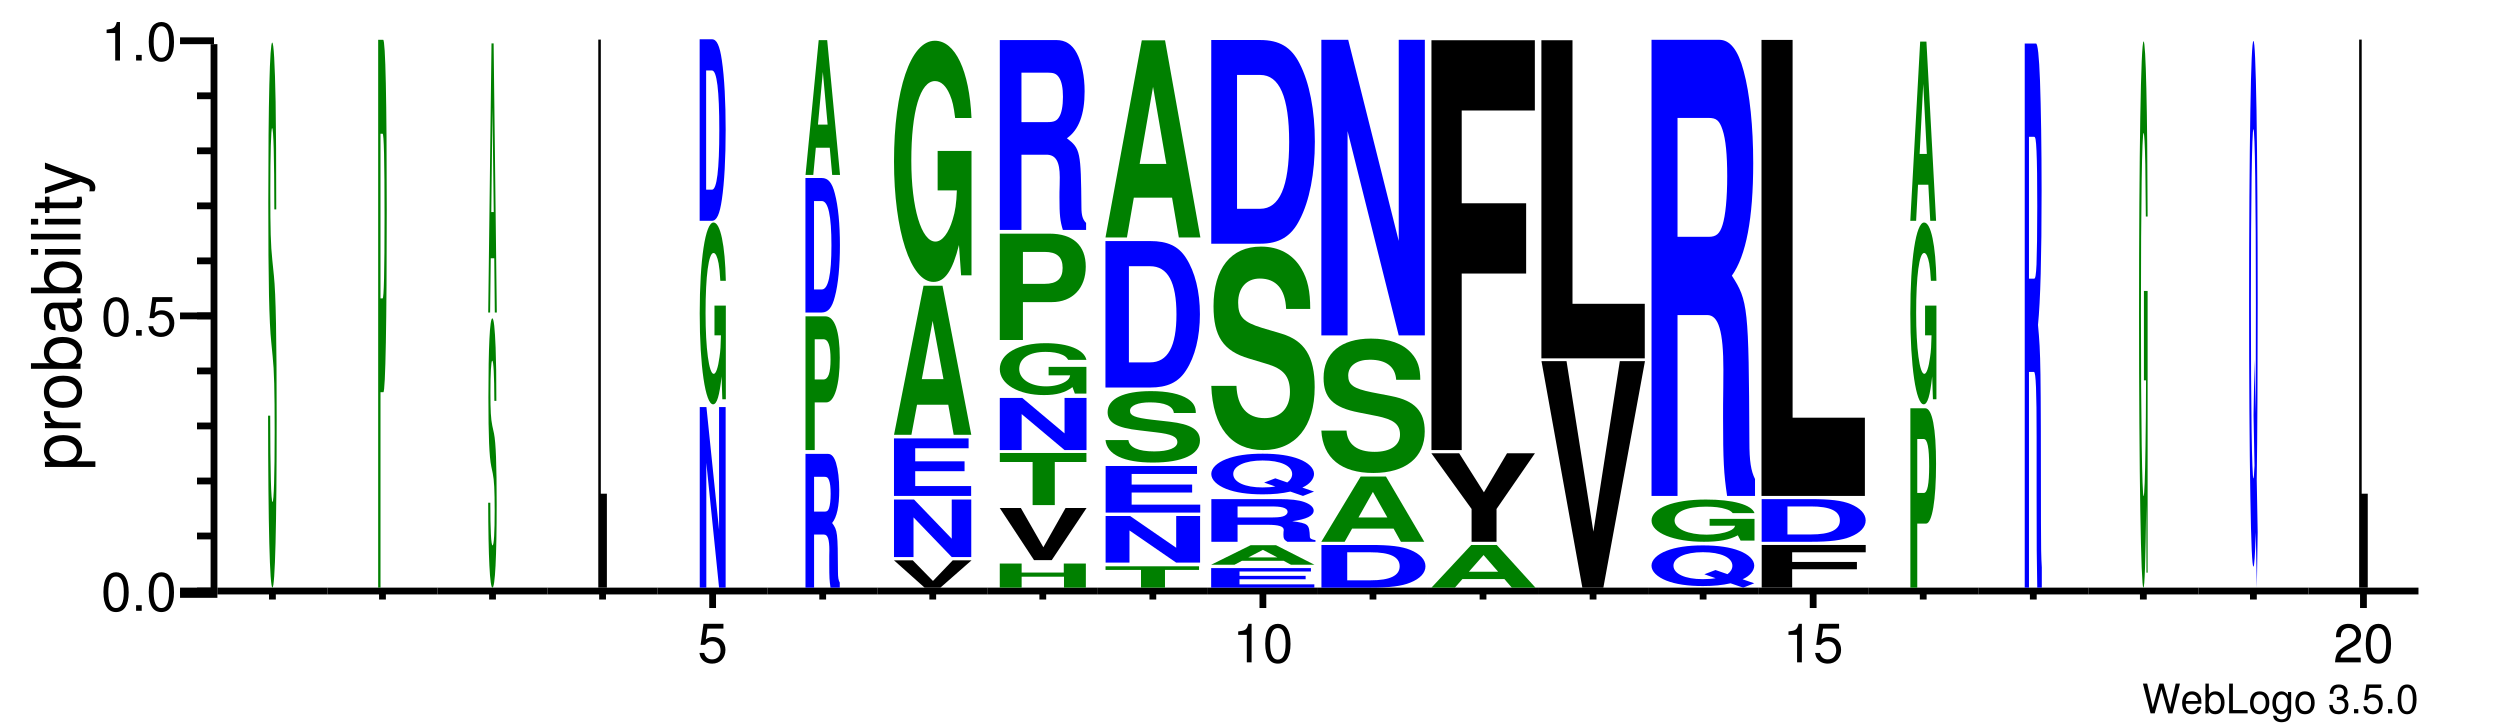 <?xml version="1.0" encoding="UTF-8"?>
<svg xmlns="http://www.w3.org/2000/svg" xmlns:xlink="http://www.w3.org/1999/xlink" width="368pt" height="107pt" viewBox="0 0 368 107" version="1.1" style="background: white" >
<defs>
<g>
<symbol overflow="visible" id="glyph0-0">
<path style="stroke:none;" d="M 4.469 0 L 5.578 -4.375 L 4.953 -4.375 L 4.141 -0.828 L 3.156 -4.375 L 2.547 -4.375 L 1.578 -0.828 L 0.75 -4.375 L 0.125 -4.375 L 1.25 0 L 1.859 0 L 2.844 -3.594 L 3.859 0 Z M 4.469 0 "/>
</symbol>
<symbol overflow="visible" id="glyph0-1">
<path style="stroke:none;" d="M 3.078 -1.406 C 3.078 -1.891 3.047 -2.172 2.953 -2.406 C 2.75 -2.922 2.266 -3.234 1.688 -3.234 C 0.797 -3.234 0.234 -2.562 0.234 -1.531 C 0.234 -0.5 0.781 0.141 1.672 0.141 C 2.391 0.141 2.891 -0.266 3.016 -0.953 L 2.516 -0.953 C 2.375 -0.547 2.094 -0.328 1.688 -0.328 C 1.375 -0.328 1.094 -0.469 0.938 -0.734 C 0.812 -0.906 0.766 -1.094 0.766 -1.406 Z M 0.781 -1.812 C 0.812 -2.391 1.172 -2.766 1.672 -2.766 C 2.172 -2.766 2.547 -2.359 2.547 -1.844 C 2.547 -1.844 2.547 -1.828 2.531 -1.812 Z M 0.781 -1.812 "/>
</symbol>
<symbol overflow="visible" id="glyph0-2">
<path style="stroke:none;" d="M 0.328 -4.375 L 0.328 0 L 0.781 0 L 0.781 -0.406 C 1.016 -0.031 1.328 0.141 1.766 0.141 C 2.594 0.141 3.141 -0.547 3.141 -1.578 C 3.141 -2.609 2.625 -3.234 1.797 -3.234 C 1.359 -3.234 1.062 -3.078 0.828 -2.719 L 0.828 -4.375 Z M 1.703 -2.766 C 2.25 -2.766 2.609 -2.281 2.609 -1.531 C 2.609 -0.812 2.25 -0.328 1.703 -0.328 C 1.172 -0.328 0.828 -0.812 0.828 -1.547 C 0.828 -2.281 1.172 -2.766 1.703 -2.766 Z M 1.703 -2.766 "/>
</symbol>
<symbol overflow="visible" id="glyph0-3">
<path style="stroke:none;" d="M 1.031 -4.375 L 0.484 -4.375 L 0.484 0 L 3.203 0 L 3.203 -0.484 L 1.031 -0.484 Z M 1.031 -4.375 "/>
</symbol>
<symbol overflow="visible" id="glyph0-4">
<path style="stroke:none;" d="M 1.625 -3.234 C 0.75 -3.234 0.219 -2.609 0.219 -1.547 C 0.219 -0.484 0.75 0.141 1.641 0.141 C 2.516 0.141 3.062 -0.484 3.062 -1.531 C 3.062 -2.609 2.531 -3.234 1.625 -3.234 Z M 1.641 -2.766 C 2.203 -2.766 2.531 -2.312 2.531 -1.531 C 2.531 -0.797 2.188 -0.328 1.641 -0.328 C 1.078 -0.328 0.734 -0.781 0.734 -1.547 C 0.734 -2.297 1.078 -2.766 1.641 -2.766 Z M 1.641 -2.766 "/>
</symbol>
<symbol overflow="visible" id="glyph0-5">
<path style="stroke:none;" d="M 2.469 -3.141 L 2.469 -2.688 C 2.219 -3.062 1.906 -3.234 1.516 -3.234 C 0.719 -3.234 0.172 -2.531 0.172 -1.516 C 0.172 -1 0.312 -0.578 0.562 -0.281 C 0.797 -0.016 1.141 0.141 1.469 0.141 C 1.859 0.141 2.141 -0.031 2.422 -0.422 L 2.422 -0.266 C 2.422 0.156 2.375 0.422 2.25 0.594 C 2.109 0.781 1.859 0.891 1.547 0.891 C 1.312 0.891 1.109 0.828 0.984 0.719 C 0.859 0.625 0.812 0.547 0.781 0.359 L 0.281 0.359 C 0.328 0.953 0.797 1.312 1.531 1.312 C 2 1.312 2.406 1.156 2.609 0.906 C 2.844 0.625 2.938 0.219 2.938 -0.516 L 2.938 -3.141 Z M 1.562 -2.766 C 2.109 -2.766 2.422 -2.312 2.422 -1.531 C 2.422 -0.781 2.094 -0.328 1.578 -0.328 C 1.031 -0.328 0.703 -0.781 0.703 -1.547 C 0.703 -2.297 1.031 -2.766 1.562 -2.766 Z M 1.562 -2.766 "/>
</symbol>
<symbol overflow="visible" id="glyph0-6">
<path style="stroke:none;" d=""/>
</symbol>
<symbol overflow="visible" id="glyph0-7">
<path style="stroke:none;" d="M 1.328 -1.953 L 1.609 -1.953 C 2.203 -1.953 2.5 -1.688 2.5 -1.188 C 2.5 -0.641 2.172 -0.328 1.609 -0.328 C 1.031 -0.328 0.75 -0.625 0.719 -1.234 L 0.188 -1.234 C 0.219 -0.891 0.281 -0.672 0.375 -0.484 C 0.594 -0.078 1.016 0.141 1.594 0.141 C 2.469 0.141 3.031 -0.391 3.031 -1.188 C 3.031 -1.734 2.828 -2.031 2.312 -2.203 C 2.719 -2.359 2.906 -2.656 2.906 -3.078 C 2.906 -3.812 2.422 -4.25 1.609 -4.25 C 0.75 -4.25 0.297 -3.781 0.281 -2.875 L 0.812 -2.875 C 0.812 -3.141 0.844 -3.281 0.906 -3.406 C 1.031 -3.641 1.297 -3.797 1.625 -3.797 C 2.094 -3.797 2.375 -3.516 2.375 -3.062 C 2.375 -2.766 2.266 -2.594 2.031 -2.484 C 1.891 -2.438 1.703 -2.406 1.328 -2.406 Z M 1.328 -1.953 "/>
</symbol>
<symbol overflow="visible" id="glyph0-8">
<path style="stroke:none;" d="M 1.141 -0.625 L 0.516 -0.625 L 0.516 0 L 1.141 0 Z M 1.141 -0.625 "/>
</symbol>
<symbol overflow="visible" id="glyph0-9">
<path style="stroke:none;" d="M 2.859 -4.25 L 0.656 -4.25 L 0.344 -1.938 L 0.828 -1.938 C 1.078 -2.234 1.281 -2.328 1.609 -2.328 C 2.172 -2.328 2.531 -1.938 2.531 -1.312 C 2.531 -0.703 2.188 -0.328 1.609 -0.328 C 1.141 -0.328 0.859 -0.562 0.734 -1.047 L 0.203 -1.047 C 0.281 -0.703 0.344 -0.531 0.469 -0.375 C 0.703 -0.047 1.141 0.141 1.625 0.141 C 2.484 0.141 3.078 -0.484 3.078 -1.391 C 3.078 -2.219 2.516 -2.797 1.703 -2.797 C 1.406 -2.797 1.156 -2.719 0.922 -2.547 L 1.094 -3.734 L 2.859 -3.734 Z M 2.859 -4.25 "/>
</symbol>
<symbol overflow="visible" id="glyph0-10">
<path style="stroke:none;" d="M 1.656 -4.25 C 1.25 -4.25 0.891 -4.078 0.672 -3.781 C 0.391 -3.406 0.266 -2.844 0.266 -2.062 C 0.266 -0.625 0.734 0.141 1.656 0.141 C 2.547 0.141 3.047 -0.625 3.047 -2.016 C 3.047 -2.844 2.906 -3.406 2.625 -3.781 C 2.406 -4.094 2.047 -4.25 1.656 -4.25 Z M 1.656 -3.781 C 2.219 -3.781 2.5 -3.203 2.5 -2.062 C 2.5 -0.859 2.219 -0.297 1.641 -0.297 C 1.078 -0.297 0.797 -0.891 0.797 -2.047 C 0.797 -3.219 1.078 -3.781 1.656 -3.781 Z M 1.656 -3.781 "/>
</symbol>
<symbol overflow="visible" id="glyph1-0">
<path style="stroke:none;" d="M 2.203 -5.672 C 1.672 -5.672 1.188 -5.438 0.891 -5.047 C 0.531 -4.547 0.344 -3.797 0.344 -2.75 C 0.344 -0.828 0.984 0.188 2.203 0.188 C 3.406 0.188 4.062 -0.828 4.062 -2.703 C 4.062 -3.797 3.875 -4.531 3.5 -5.047 C 3.203 -5.453 2.734 -5.672 2.203 -5.672 Z M 2.203 -5.047 C 2.953 -5.047 3.344 -4.281 3.344 -2.766 C 3.344 -1.156 2.969 -0.406 2.188 -0.406 C 1.438 -0.406 1.062 -1.188 1.062 -2.734 C 1.062 -4.281 1.438 -5.047 2.203 -5.047 Z M 2.203 -5.047 "/>
</symbol>
<symbol overflow="visible" id="glyph1-1">
<path style="stroke:none;" d="M 1.531 -0.828 L 0.703 -0.828 L 0.703 0 L 1.531 0 Z M 1.531 -0.828 "/>
</symbol>
<symbol overflow="visible" id="glyph1-2">
<path style="stroke:none;" d="M 3.812 -5.672 L 0.875 -5.672 L 0.453 -2.578 L 1.109 -2.578 C 1.438 -2.969 1.703 -3.109 2.141 -3.109 C 2.906 -3.109 3.391 -2.594 3.391 -1.75 C 3.391 -0.938 2.906 -0.438 2.141 -0.438 C 1.531 -0.438 1.156 -0.75 0.984 -1.391 L 0.281 -1.391 C 0.375 -0.922 0.453 -0.703 0.625 -0.5 C 0.938 -0.062 1.516 0.188 2.156 0.188 C 3.297 0.188 4.109 -0.641 4.109 -1.844 C 4.109 -2.969 3.359 -3.734 2.266 -3.734 C 1.875 -3.734 1.547 -3.625 1.219 -3.391 L 1.453 -4.969 L 3.812 -4.969 Z M 3.812 -5.672 "/>
</symbol>
<symbol overflow="visible" id="glyph1-3">
<path style="stroke:none;" d="M 2.078 -4.047 L 2.078 0 L 2.781 0 L 2.781 -5.672 L 2.312 -5.672 C 2.062 -4.797 1.906 -4.688 0.812 -4.547 L 0.812 -4.047 Z M 2.078 -4.047 "/>
</symbol>
<symbol overflow="visible" id="glyph1-4">
<path style="stroke:none;" d="M 4.047 -0.703 L 1.062 -0.703 C 1.141 -1.156 1.391 -1.453 2.094 -1.859 L 2.891 -2.297 C 3.688 -2.734 4.094 -3.312 4.094 -4.016 C 4.094 -4.484 3.891 -4.922 3.562 -5.219 C 3.219 -5.531 2.812 -5.672 2.266 -5.672 C 1.547 -5.672 1.016 -5.422 0.703 -4.938 C 0.5 -4.625 0.422 -4.281 0.406 -3.703 L 1.109 -3.703 C 1.125 -4.094 1.172 -4.312 1.266 -4.5 C 1.453 -4.844 1.828 -5.062 2.25 -5.062 C 2.891 -5.062 3.375 -4.594 3.375 -3.984 C 3.375 -3.547 3.109 -3.156 2.594 -2.875 L 1.859 -2.453 C 0.688 -1.781 0.344 -1.25 0.266 0 L 4.047 0 Z M 4.047 -0.703 "/>
</symbol>
<symbol overflow="visible" id="glyph2-0">
<path style="stroke:none;" d="M 2.188 -0.547 L 2.188 -1.375 L -0.547 -1.375 C -0.016 -1.812 0.234 -2.312 0.234 -2.984 C 0.234 -4.344 -0.859 -5.234 -2.531 -5.234 C -4.297 -5.234 -5.391 -4.375 -5.391 -2.984 C -5.391 -2.266 -5.062 -1.703 -4.453 -1.312 L -5.234 -1.312 L -5.234 -0.547 Z M -4.609 -2.844 C -4.609 -3.766 -3.797 -4.359 -2.547 -4.359 C -1.359 -4.359 -0.547 -3.75 -0.547 -2.844 C -0.547 -1.953 -1.344 -1.375 -2.578 -1.375 C -3.812 -1.375 -4.609 -1.953 -4.609 -2.844 Z M -4.609 -2.844 "/>
</symbol>
<symbol overflow="visible" id="glyph2-1">
<path style="stroke:none;" d="M -5.234 -0.688 L 0 -0.688 L 0 -1.531 L -2.719 -1.531 C -3.469 -1.531 -3.953 -1.719 -4.25 -2.125 C -4.438 -2.375 -4.5 -2.625 -4.516 -3.203 L -5.359 -3.203 C -5.375 -3.062 -5.391 -3 -5.391 -2.891 C -5.391 -2.344 -5.062 -1.938 -4.297 -1.453 L -5.234 -1.453 Z M -5.234 -0.688 "/>
</symbol>
<symbol overflow="visible" id="glyph2-2">
<path style="stroke:none;" d="M -5.391 -2.719 C -5.391 -1.25 -4.344 -0.359 -2.578 -0.359 C -0.812 -0.359 0.234 -1.234 0.234 -2.734 C 0.234 -4.203 -0.812 -5.094 -2.547 -5.094 C -4.344 -5.094 -5.391 -4.234 -5.391 -2.719 Z M -4.625 -2.734 C -4.625 -3.672 -3.844 -4.234 -2.547 -4.234 C -1.312 -4.234 -0.547 -3.656 -0.547 -2.734 C -0.547 -1.797 -1.312 -1.234 -2.578 -1.234 C -3.844 -1.234 -4.625 -1.797 -4.625 -2.734 Z M -4.625 -2.734 "/>
</symbol>
<symbol overflow="visible" id="glyph2-3">
<path style="stroke:none;" d="M -7.297 -0.547 L 0 -0.547 L 0 -1.297 L -0.672 -1.297 C -0.062 -1.688 0.234 -2.219 0.234 -2.953 C 0.234 -4.328 -0.906 -5.234 -2.641 -5.234 C -4.344 -5.234 -5.391 -4.375 -5.391 -2.984 C -5.391 -2.266 -5.125 -1.766 -4.531 -1.375 L -7.297 -1.375 Z M -4.609 -2.828 C -4.609 -3.766 -3.797 -4.359 -2.547 -4.359 C -1.359 -4.359 -0.547 -3.734 -0.547 -2.828 C -0.547 -1.953 -1.344 -1.375 -2.578 -1.375 C -3.812 -1.375 -4.609 -1.953 -4.609 -2.828 Z M -4.609 -2.828 "/>
</symbol>
<symbol overflow="visible" id="glyph2-4">
<path style="stroke:none;" d="M -0.484 -5.344 C -0.469 -5.266 -0.469 -5.219 -0.469 -5.172 C -0.469 -4.875 -0.625 -4.719 -0.875 -4.719 L -3.953 -4.719 C -4.891 -4.719 -5.391 -4.047 -5.391 -2.75 C -5.391 -1.984 -5.172 -1.359 -4.781 -1.016 C -4.516 -0.766 -4.203 -0.672 -3.688 -0.656 L -3.688 -1.484 C -4.328 -1.562 -4.625 -1.938 -4.625 -2.719 C -4.625 -3.469 -4.344 -3.891 -3.844 -3.891 L -3.625 -3.891 C -3.266 -3.891 -3.125 -3.688 -3.047 -3.016 C -2.891 -1.844 -2.844 -1.656 -2.719 -1.344 C -2.469 -0.734 -2 -0.422 -1.312 -0.422 C -0.375 -0.422 0.234 -1.078 0.234 -2.141 C 0.234 -2.797 0 -3.328 -0.547 -3.922 C -0.016 -3.984 0.234 -4.234 0.234 -4.781 C 0.234 -4.953 0.203 -5.078 0.141 -5.344 Z M -1.656 -3.891 C -1.375 -3.891 -1.203 -3.812 -0.969 -3.562 C -0.656 -3.219 -0.5 -2.812 -0.5 -2.312 C -0.5 -1.672 -0.812 -1.297 -1.344 -1.297 C -1.891 -1.297 -2.172 -1.656 -2.297 -2.547 C -2.422 -3.438 -2.453 -3.609 -2.594 -3.891 Z M -1.656 -3.891 "/>
</symbol>
<symbol overflow="visible" id="glyph2-5">
<path style="stroke:none;" d="M -5.234 -1.5 L -5.234 -0.672 L 0 -0.672 L 0 -1.5 Z M -7.297 -1.5 L -7.297 -0.656 L -6.234 -0.656 L -6.234 -1.5 Z M -7.297 -1.5 "/>
</symbol>
<symbol overflow="visible" id="glyph2-6">
<path style="stroke:none;" d="M -7.297 -1.516 L -7.297 -0.688 L 0 -0.688 L 0 -1.516 Z M -7.297 -1.516 "/>
</symbol>
<symbol overflow="visible" id="glyph2-7">
<path style="stroke:none;" d="M -5.234 -2.547 L -5.234 -1.688 L -6.688 -1.688 L -6.688 -0.844 L -5.234 -0.844 L -5.234 -0.141 L -4.562 -0.141 L -4.562 -0.844 L -0.594 -0.844 C -0.062 -0.844 0.234 -1.203 0.234 -1.859 C 0.234 -2.062 0.203 -2.266 0.156 -2.547 L -0.547 -2.547 C -0.516 -2.438 -0.5 -2.297 -0.5 -2.141 C -0.5 -1.781 -0.594 -1.688 -0.969 -1.688 L -4.562 -1.688 L -4.562 -2.547 Z M -5.234 -2.547 "/>
</symbol>
<symbol overflow="visible" id="glyph2-8">
<path style="stroke:none;" d="M -5.234 -3.875 L -1.156 -2.438 L -5.234 -1.094 L -5.234 -0.203 L 0.016 -1.969 L 0.844 -1.656 C 1.219 -1.516 1.359 -1.328 1.359 -0.984 C 1.359 -0.859 1.344 -0.719 1.297 -0.547 L 2.047 -0.547 C 2.141 -0.703 2.188 -0.875 2.188 -1.094 C 2.188 -1.375 2.094 -1.656 1.938 -1.875 C 1.734 -2.141 1.516 -2.297 1.094 -2.453 L -5.234 -4.781 Z M -5.234 -3.875 "/>
</symbol>
<symbol overflow="visible" id="glyph3-0">
<path style="stroke:none;" d="M 1.266 -53.25 C 1.266 -60.281 1.234 -64.906 1.172 -69.094 C 1.062 -74.766 0.891 -77.812 0.672 -77.812 C 0.312 -77.812 0.094 -69.203 0.094 -54.297 C 0.094 -42.422 0.219 -36.656 0.531 -33.703 L 0.734 -31.609 C 0.953 -29.609 1.031 -26.672 1.031 -20.484 C 1.031 -14.078 0.906 -10.188 0.719 -10.188 C 0.5 -10.188 0.391 -14.703 0.375 -22.891 L 0.062 -22.891 C 0.078 -6.516 0.312 2.422 0.703 2.422 C 1.094 2.422 1.328 -6.828 1.328 -22.375 C 1.328 -34.438 1.203 -40.75 0.922 -43.469 L 0.688 -45.781 C 0.453 -47.984 0.391 -50.203 0.391 -55.766 C 0.391 -61.547 0.5 -65.219 0.656 -65.219 C 0.859 -65.219 0.969 -61.016 0.984 -53.25 Z M 1.266 -53.25 "/>
</symbol>
<symbol overflow="visible" id="glyph4-0">
<path style="stroke:none;" d="M 0.516 -28.766 L 0.938 -28.766 C 1.25 -28.766 1.438 -39.266 1.438 -55.641 C 1.438 -71.781 1.25 -80.641 0.906 -80.641 L 0.172 -80.641 L 0.172 0 L 0.516 0 Z M 0.516 -42.578 L 0.516 -66.812 L 0.828 -66.812 C 1.016 -66.812 1.109 -62.938 1.109 -54.641 C 1.109 -46.453 1.016 -42.578 0.828 -42.578 Z M 0.516 -42.578 "/>
</symbol>
<symbol overflow="visible" id="glyph5-0">
<path style="stroke:none;" d="M 1.266 -26.312 C 1.266 -29.781 1.234 -32.062 1.156 -34.141 C 1.047 -36.953 0.891 -38.453 0.672 -38.453 C 0.297 -38.453 0.094 -34.203 0.094 -26.828 C 0.094 -20.969 0.219 -18.109 0.516 -16.656 L 0.734 -15.625 C 0.938 -14.641 1.016 -13.188 1.016 -10.125 C 1.016 -6.953 0.906 -5.031 0.703 -5.031 C 0.5 -5.031 0.375 -7.266 0.375 -11.312 L 0.062 -11.312 C 0.078 -3.219 0.312 1.188 0.688 1.188 C 1.078 1.188 1.312 -3.375 1.312 -11.047 C 1.312 -17.016 1.188 -20.141 0.922 -21.484 L 0.672 -22.625 C 0.453 -23.719 0.391 -24.797 0.391 -27.547 C 0.391 -30.406 0.5 -32.219 0.656 -32.219 C 0.844 -32.219 0.953 -30.156 0.969 -26.312 Z M 1.266 -26.312 "/>
</symbol>
<symbol overflow="visible" id="glyph6-0">
<path style="stroke:none;" d="M 0.938 -7.984 L 1.016 0 L 1.312 0 L 0.844 -39.609 L 0.531 -39.609 L 0.047 0 L 0.328 0 L 0.422 -7.984 Z M 0.859 -14.781 L 0.5 -14.781 L 0.672 -30.266 Z M 0.859 -14.781 "/>
</symbol>
<symbol overflow="visible" id="glyph7-0">
<path style="stroke:none;" d="M 0.578 -80.672 L 0.203 -80.672 L 0.203 0 L 1.469 0 L 1.469 -13.828 L 0.578 -13.828 Z M 0.578 -80.672 "/>
</symbol>
<symbol overflow="visible" id="glyph8-0">
<path style="stroke:none;" d="M 3.281 0 L 4.25 0 L 4.25 -26.578 L 3.281 -26.578 L 3.281 -8.5 L 1.422 -26.578 L 0.438 -26.578 L 0.438 0 L 1.406 0 L 1.406 -18.375 Z M 3.281 0 "/>
</symbol>
<symbol overflow="visible" id="glyph9-0">
<path style="stroke:none;" d="M 4.078 -13.719 L 2.406 -13.719 L 2.406 -9.344 L 3.359 -9.344 C 3.328 -7.906 3.281 -7.031 3.141 -6.125 C 2.938 -4.594 2.625 -3.672 2.297 -3.672 C 1.594 -3.672 1.094 -7.391 1.094 -12.641 C 1.094 -18.141 1.547 -21.469 2.266 -21.469 C 2.562 -21.469 2.828 -20.938 3.016 -19.922 C 3.125 -19.297 3.188 -18.703 3.266 -17.375 L 4.078 -17.375 C 3.969 -22.625 3.281 -25.953 2.266 -25.953 C 1.062 -25.953 0.234 -20.516 0.234 -12.578 C 0.234 -4.828 1.062 0.812 2.203 0.812 C 2.766 0.812 3.141 -0.422 3.453 -3.297 L 3.562 0.062 L 4.078 0.062 Z M 4.078 -13.719 "/>
</symbol>
<symbol overflow="visible" id="glyph10-0">
<path style="stroke:none;" d="M 0.484 0 L 2.297 0 C 3 0 3.438 -0.953 3.75 -3.109 C 4.125 -5.609 4.312 -9.234 4.312 -13.375 C 4.312 -17.484 4.125 -21.109 3.75 -23.641 C 3.438 -25.797 3 -26.719 2.297 -26.719 L 0.484 -26.719 Z M 1.438 -4.578 L 1.438 -22.125 L 2.297 -22.125 C 3.016 -22.125 3.375 -19.234 3.375 -13.344 C 3.375 -7.469 3.016 -4.578 2.297 -4.578 Z M 1.438 -4.578 "/>
</symbol>
<symbol overflow="visible" id="glyph11-0">
<path style="stroke:none;" d="M 1.938 -7.812 L 3.391 -7.812 C 3.953 -7.812 4.188 -7.109 4.188 -5.453 C 4.188 -5.297 4.188 -5.031 4.172 -4.672 C 4.172 -4.156 4.172 -3.672 4.172 -3.375 C 4.172 -1.547 4.203 -0.953 4.359 0 L 5.719 0 L 5.719 -0.734 C 5.531 -1.078 5.453 -1.484 5.453 -2.344 C 5.422 -8.156 5.391 -8.422 4.594 -9.516 C 5.297 -10.375 5.641 -11.969 5.641 -14.375 C 5.641 -15.938 5.469 -17.375 5.172 -18.344 C 4.891 -19.266 4.5 -19.688 3.984 -19.688 L 0.672 -19.688 L 0.672 0 L 1.938 0 Z M 1.938 -11.188 L 1.938 -16.312 L 3.469 -16.312 C 3.844 -16.312 3.984 -16.203 4.141 -15.797 C 4.297 -15.406 4.375 -14.719 4.375 -13.812 C 4.375 -12.859 4.281 -12.109 4.141 -11.703 C 4 -11.312 3.844 -11.188 3.469 -11.188 Z M 1.938 -11.188 "/>
</symbol>
<symbol overflow="visible" id="glyph12-0">
<path style="stroke:none;" d="M 2.047 -7.016 L 3.75 -7.016 C 4.953 -7.016 5.734 -9.578 5.734 -13.578 C 5.734 -17.516 4.984 -19.688 3.609 -19.688 L 0.688 -19.688 L 0.688 0 L 2.047 0 Z M 2.047 -10.391 L 2.047 -16.312 L 3.312 -16.312 C 4.047 -16.312 4.375 -15.359 4.375 -13.344 C 4.375 -11.344 4.047 -10.391 3.312 -10.391 Z M 2.047 -10.391 "/>
</symbol>
<symbol overflow="visible" id="glyph13-0">
<path style="stroke:none;" d="M 0.641 0 L 3.047 0 C 3.969 0 4.562 -0.703 4.969 -2.312 C 5.469 -4.156 5.719 -6.844 5.719 -9.906 C 5.719 -12.953 5.469 -15.641 4.969 -17.516 C 4.562 -19.125 3.984 -19.797 3.047 -19.797 L 0.641 -19.797 Z M 1.906 -3.391 L 1.906 -16.406 L 3.047 -16.406 C 4 -16.406 4.469 -14.25 4.469 -9.891 C 4.469 -5.547 4 -3.391 3.047 -3.391 Z M 1.906 -3.391 "/>
</symbol>
<symbol overflow="visible" id="glyph14-0">
<path style="stroke:none;" d="M 3.766 -4 L 4.125 0 L 5.281 0 L 3.391 -19.844 L 2.141 -19.844 L 0.203 0 L 1.344 0 L 1.719 -4 Z M 3.453 -7.406 L 2.031 -7.406 L 2.75 -15.156 Z M 3.453 -7.406 "/>
</symbol>
<symbol overflow="visible" id="glyph15-0">
<path style="stroke:none;" d="M 7.266 0 L 11.844 -4.016 L 9.078 -4.016 L 6.172 -0.984 L 3.203 -4.016 L 0.438 -4.016 L 4.938 0 Z M 7.266 0 "/>
</symbol>
<symbol overflow="visible" id="glyph16-0">
<path style="stroke:none;" d="M 9.797 0 L 12.672 0 L 12.672 -8.469 L 9.797 -8.469 L 9.797 -2.703 L 4.25 -8.469 L 1.297 -8.469 L 1.297 0 L 4.172 0 L 4.172 -5.844 Z M 9.797 0 "/>
</symbol>
<symbol overflow="visible" id="glyph17-0">
<path style="stroke:none;" d="M 4.766 -3.641 L 12.031 -3.641 L 12.031 -5.094 L 4.766 -5.094 L 4.766 -7.016 L 12.625 -7.016 L 12.625 -8.469 L 1.641 -8.469 L 1.641 0 L 13 0 L 13 -1.453 L 4.766 -1.453 Z M 4.766 -3.641 "/>
</symbol>
<symbol overflow="visible" id="glyph18-0">
<path style="stroke:none;" d="M 8.422 -4.422 L 9.219 0 L 11.812 0 L 7.578 -21.938 L 4.781 -21.938 L 0.438 0 L 3 0 L 3.828 -4.422 Z M 7.719 -8.188 L 4.531 -8.188 L 6.125 -16.766 Z M 7.719 -8.188 "/>
</symbol>
<symbol overflow="visible" id="glyph19-0">
<path style="stroke:none;" d="M 12.125 -18.219 L 7.141 -18.219 L 7.141 -12.406 L 9.969 -12.406 C 9.906 -10.5 9.734 -9.344 9.359 -8.141 C 8.75 -6.094 7.812 -4.875 6.812 -4.875 C 4.75 -4.875 3.266 -9.812 3.266 -16.781 C 3.266 -24.078 4.578 -28.5 6.75 -28.5 C 7.641 -28.5 8.391 -27.797 8.953 -26.453 C 9.312 -25.609 9.5 -24.828 9.719 -23.062 L 12.125 -23.062 C 11.812 -30.031 9.734 -34.438 6.734 -34.438 C 3.156 -34.438 0.719 -27.234 0.719 -16.688 C 0.719 -6.422 3.172 1.062 6.531 1.062 C 8.203 1.062 9.328 -0.562 10.281 -4.375 L 10.594 0.094 L 12.125 0.094 Z M 12.125 -18.219 "/>
</symbol>
<symbol overflow="visible" id="glyph20-0">
<path style="stroke:none;" d="M 10.922 -1.609 L 10.922 0 L 14.141 0 L 14.141 -3.547 L 10.891 -3.547 L 10.891 -2.219 L 4.688 -2.219 L 4.688 -3.547 L 1.469 -3.547 L 1.469 0 L 4.688 0 L 4.688 -1.609 Z M 10.922 -1.609 "/>
</symbol>
<symbol overflow="visible" id="glyph21-0">
<path style="stroke:none;" d="M 8.141 0 L 13.266 -7.672 L 10.172 -7.672 L 6.906 -1.891 L 3.594 -7.672 L 0.484 -7.672 L 5.531 0 Z M 8.141 0 "/>
</symbol>
<symbol overflow="visible" id="glyph22-0">
<path style="stroke:none;" d="M 8.406 -6.344 L 13.062 -6.344 L 13.062 -7.672 L 0.312 -7.672 L 0.312 -6.344 L 5.141 -6.344 L 5.141 0 L 8.406 0 Z M 8.406 -6.344 "/>
</symbol>
<symbol overflow="visible" id="glyph23-0">
<path style="stroke:none;" d="M 11 0 L 14.234 0 L 14.234 -7.672 L 11 -7.672 L 11 -2.453 L 4.781 -7.672 L 1.469 -7.672 L 1.469 0 L 4.688 0 L 4.688 -5.297 Z M 11 0 "/>
</symbol>
<symbol overflow="visible" id="glyph24-0">
<path style="stroke:none;" d="M 13.547 -3.922 L 7.984 -3.922 L 7.984 -2.672 L 11.156 -2.672 C 11.078 -2.266 10.891 -2.016 10.469 -1.75 C 9.781 -1.312 8.734 -1.047 7.625 -1.047 C 5.312 -1.047 3.656 -2.109 3.656 -3.609 C 3.656 -5.188 5.125 -6.125 7.547 -6.125 C 8.547 -6.125 9.375 -5.984 10.016 -5.688 C 10.406 -5.516 10.625 -5.344 10.859 -4.953 L 13.547 -4.953 C 13.203 -6.453 10.891 -7.406 7.531 -7.406 C 3.531 -7.406 0.797 -5.859 0.797 -3.594 C 0.797 -1.375 3.547 0.234 7.297 0.234 C 9.172 0.234 10.422 -0.125 11.5 -0.938 L 11.844 0.016 L 13.547 0.016 Z M 13.547 -3.922 "/>
</symbol>
<symbol overflow="visible" id="glyph25-0">
<path style="stroke:none;" d="M 5.125 -5.578 L 9.375 -5.578 C 12.422 -5.578 14.375 -7.625 14.375 -10.797 C 14.375 -13.938 12.484 -15.656 9.031 -15.656 L 1.719 -15.656 L 1.719 0 L 5.125 0 Z M 5.125 -8.266 L 5.125 -12.969 L 8.312 -12.969 C 10.125 -12.969 10.969 -12.219 10.969 -10.609 C 10.969 -9.016 10.125 -8.266 8.312 -8.266 Z M 5.125 -8.266 "/>
</symbol>
<symbol overflow="visible" id="glyph26-0">
<path style="stroke:none;" d="M 4.891 -11.078 L 8.562 -11.078 C 9.938 -11.078 10.531 -10.078 10.531 -7.75 C 10.531 -7.516 10.531 -7.125 10.516 -6.641 C 10.484 -5.906 10.484 -5.219 10.484 -4.797 C 10.484 -2.188 10.578 -1.344 10.984 0 L 14.406 0 L 14.406 -1.031 C 13.922 -1.531 13.719 -2.109 13.719 -3.328 C 13.641 -11.578 13.562 -11.969 11.578 -13.5 C 13.328 -14.719 14.188 -16.984 14.188 -20.406 C 14.188 -22.625 13.766 -24.656 13.031 -26.031 C 12.328 -27.344 11.344 -27.953 10.031 -27.953 L 1.703 -27.953 L 1.703 0 L 4.891 0 Z M 4.891 -15.875 L 4.891 -23.156 L 8.75 -23.156 C 9.656 -23.156 10.047 -23 10.422 -22.438 C 10.812 -21.859 11 -20.891 11 -19.594 C 11 -18.25 10.797 -17.172 10.422 -16.609 C 10.094 -16.062 9.656 -15.875 8.75 -15.875 Z M 4.891 -15.875 "/>
</symbol>
<symbol overflow="visible" id="glyph27-0">
<path style="stroke:none;" d="M 9.078 -2.609 L 14.094 -2.609 L 14.094 -3.141 L 0.328 -3.141 L 0.328 -2.609 L 5.547 -2.609 L 5.547 0 L 9.078 0 Z M 9.078 -2.609 "/>
</symbol>
<symbol overflow="visible" id="glyph28-0">
<path style="stroke:none;" d="M 11.984 0 L 15.5 0 L 15.5 -6.859 L 11.984 -6.859 L 11.984 -2.188 L 5.203 -6.859 L 1.594 -6.859 L 1.594 0 L 5.109 0 L 5.109 -4.734 Z M 11.984 0 "/>
</symbol>
<symbol overflow="visible" id="glyph29-0">
<path style="stroke:none;" d="M 5.844 -2.953 L 14.75 -2.953 L 14.75 -4.125 L 5.844 -4.125 L 5.844 -5.688 L 15.469 -5.688 L 15.469 -6.859 L 2.016 -6.859 L 2.016 0 L 15.938 0 L 15.938 -1.172 L 5.844 -1.172 Z M 5.844 -2.953 "/>
</symbol>
<symbol overflow="visible" id="glyph30-0">
<path style="stroke:none;" d="M 14.031 -6.984 C 14.031 -7.906 13.688 -8.5 12.859 -9.062 C 11.719 -9.797 9.844 -10.203 7.422 -10.203 C 3.375 -10.203 1.047 -9.078 1.047 -7.109 C 1.047 -5.562 2.359 -4.797 5.781 -4.422 L 8.141 -4.141 C 10.453 -3.875 11.312 -3.5 11.312 -2.688 C 11.312 -1.844 10.016 -1.328 7.906 -1.328 C 5.547 -1.328 4.234 -1.922 4.109 -3 L 0.734 -3 C 0.953 -0.859 3.422 0.312 7.719 0.312 C 12.078 0.312 14.641 -0.891 14.641 -2.938 C 14.641 -4.516 13.297 -5.344 10.172 -5.703 L 7.531 -6 C 5.062 -6.297 4.344 -6.578 4.344 -7.312 C 4.344 -8.062 5.484 -8.547 7.266 -8.547 C 9.453 -8.547 10.688 -8 10.797 -6.984 Z M 14.031 -6.984 "/>
</symbol>
<symbol overflow="visible" id="glyph31-0">
<path style="stroke:none;" d="M 1.766 0 L 8.328 0 C 10.891 0 12.5 -0.766 13.625 -2.516 C 14.953 -4.531 15.672 -7.453 15.672 -10.797 C 15.672 -14.109 14.953 -17.031 13.625 -19.078 C 12.5 -20.828 10.906 -21.562 8.328 -21.562 L 1.766 -21.562 Z M 5.219 -3.703 L 5.219 -17.859 L 8.328 -17.859 C 10.938 -17.859 12.219 -15.531 12.219 -10.766 C 12.219 -6.031 10.938 -3.703 8.328 -3.703 Z M 5.219 -3.703 "/>
</symbol>
<symbol overflow="visible" id="glyph32-0">
<path style="stroke:none;" d="M 10.328 -5.859 L 11.328 0 L 14.5 0 L 9.297 -29.016 L 5.875 -29.016 L 0.531 0 L 3.688 0 L 4.703 -5.859 Z M 9.484 -10.828 L 5.562 -10.828 L 7.531 -22.172 Z M 9.484 -10.828 "/>
</symbol>
<symbol overflow="visible" id="glyph33-0">
<path style="stroke:none;" d="M 6.375 -1.234 L 16.109 -1.234 L 16.109 -1.734 L 6.375 -1.734 L 6.375 -2.375 L 16.891 -2.375 L 16.891 -2.875 L 2.203 -2.875 L 2.203 0 L 17.391 0 L 17.391 -0.484 L 6.375 -0.484 Z M 6.375 -1.234 "/>
</symbol>
<symbol overflow="visible" id="glyph34-0">
<path style="stroke:none;" d="M 11.234 -0.578 L 12.312 0 L 15.766 0 L 10.109 -2.875 L 6.391 -2.875 L 0.578 0 L 4.016 0 L 5.109 -0.578 Z M 10.312 -1.078 L 6.047 -1.078 L 8.188 -2.188 Z M 10.312 -1.078 "/>
</symbol>
<symbol overflow="visible" id="glyph35-0">
<path style="stroke:none;" d="M 5.906 -2.5 L 10.312 -2.5 C 11.984 -2.5 12.703 -2.266 12.703 -1.75 C 12.703 -1.688 12.703 -1.609 12.672 -1.484 C 12.656 -1.328 12.656 -1.172 12.656 -1.078 C 12.656 -0.484 12.75 -0.297 13.234 0 L 17.375 0 L 17.375 -0.234 C 16.781 -0.344 16.547 -0.469 16.547 -0.75 C 16.453 -2.609 16.344 -2.688 13.953 -3.031 C 16.062 -3.312 17.109 -3.828 17.109 -4.594 C 17.109 -5.094 16.594 -5.547 15.703 -5.859 C 14.859 -6.156 13.672 -6.281 12.078 -6.281 L 2.047 -6.281 L 2.047 0 L 5.906 0 Z M 5.906 -3.578 L 5.906 -5.203 L 10.547 -5.203 C 11.641 -5.203 12.109 -5.172 12.578 -5.047 C 13.031 -4.922 13.266 -4.703 13.266 -4.406 C 13.266 -4.109 13 -3.859 12.578 -3.734 C 12.156 -3.609 11.641 -3.578 10.547 -3.578 Z M 5.906 -3.578 "/>
</symbol>
<symbol overflow="visible" id="glyph36-0">
<path style="stroke:none;" d="M 14.328 -0.812 C 15.391 -1.281 16.047 -2.062 16.047 -2.828 C 16.047 -3.656 15.234 -4.469 13.859 -5 C 12.5 -5.531 10.734 -5.797 8.484 -5.797 C 6.25 -5.797 4.484 -5.531 3.125 -5 C 1.75 -4.469 0.922 -3.656 0.922 -2.812 C 0.922 -1.953 1.75 -1.156 3.125 -0.609 C 4.484 -0.078 6.266 0.188 8.484 0.188 C 10.109 0.188 11.312 0.062 12.562 -0.219 L 14.422 0.422 L 16.047 -0.219 Z M 10.344 -2.172 L 8.703 -1.547 L 10.359 -0.969 C 9.875 -0.875 9.156 -0.828 8.469 -0.828 C 5.875 -0.828 4.156 -1.609 4.156 -2.812 C 4.156 -4 5.875 -4.797 8.484 -4.797 C 11.125 -4.797 12.828 -4.016 12.828 -2.797 C 12.828 -2.328 12.578 -1.906 12.109 -1.562 Z M 10.344 -2.172 "/>
</symbol>
<symbol overflow="visible" id="glyph37-0">
<path style="stroke:none;" d="M 15.375 -19.875 C 15.375 -22.5 15 -24.234 14.078 -25.797 C 12.844 -27.906 10.797 -29.047 8.125 -29.047 C 3.703 -29.047 1.141 -25.828 1.141 -20.266 C 1.141 -15.844 2.578 -13.688 6.328 -12.578 L 8.922 -11.797 C 11.453 -11.062 12.391 -9.953 12.391 -7.641 C 12.391 -5.25 10.969 -3.797 8.656 -3.797 C 6.078 -3.797 4.641 -5.484 4.516 -8.547 L 0.812 -8.547 C 1.031 -2.438 3.75 0.906 8.453 0.906 C 13.219 0.906 16.031 -2.547 16.031 -8.344 C 16.031 -12.859 14.562 -15.203 11.141 -16.234 L 8.25 -17.094 C 5.547 -17.922 4.766 -18.734 4.766 -20.812 C 4.766 -22.969 6 -24.344 7.953 -24.344 C 10.359 -24.344 11.703 -22.781 11.828 -19.875 Z M 15.375 -19.875 "/>
</symbol>
<symbol overflow="visible" id="glyph38-0">
<path style="stroke:none;" d="M 1.938 0 L 9.141 0 C 11.938 0 13.703 -1.062 14.938 -3.5 C 16.406 -6.297 17.188 -10.359 17.188 -15.016 C 17.188 -19.609 16.406 -23.688 14.938 -26.531 C 13.703 -28.953 11.969 -29.984 9.141 -29.984 L 1.938 -29.984 Z M 5.734 -5.141 L 5.734 -24.844 L 9.141 -24.844 C 11.984 -24.844 13.406 -21.594 13.406 -14.969 C 13.406 -8.391 11.984 -5.141 9.141 -5.141 Z M 5.734 -5.141 "/>
</symbol>
<symbol overflow="visible" id="glyph39-0">
<path style="stroke:none;" d="M 1.953 0 L 9.188 0 C 12 0 13.766 -0.219 15.016 -0.734 C 16.484 -1.312 17.266 -2.172 17.266 -3.141 C 17.266 -4.109 16.484 -4.969 15.016 -5.562 C 13.766 -6.078 12.016 -6.281 9.188 -6.281 L 1.953 -6.281 Z M 5.75 -1.078 L 5.75 -5.203 L 9.188 -5.203 C 12.047 -5.203 13.469 -4.531 13.469 -3.141 C 13.469 -1.766 12.047 -1.078 9.188 -1.078 Z M 5.75 -1.078 "/>
</symbol>
<symbol overflow="visible" id="glyph40-0">
<path style="stroke:none;" d="M 11.219 -1.938 L 12.297 0 L 15.734 0 L 10.094 -9.609 L 6.375 -9.609 L 0.578 0 L 4.016 0 L 5.109 -1.938 Z M 10.297 -3.578 L 6.047 -3.578 L 8.172 -7.344 Z M 10.297 -3.578 "/>
</symbol>
<symbol overflow="visible" id="glyph41-0">
<path style="stroke:none;" d="M 15.375 -13.125 C 15.375 -14.859 15 -16 14.078 -17.031 C 12.844 -18.438 10.797 -19.188 8.125 -19.188 C 3.703 -19.188 1.141 -17.062 1.141 -13.391 C 1.141 -10.453 2.578 -9.031 6.328 -8.312 L 8.922 -7.797 C 11.453 -7.297 12.391 -6.578 12.391 -5.047 C 12.391 -3.469 10.969 -2.516 8.656 -2.516 C 6.078 -2.516 4.641 -3.625 4.516 -5.641 L 0.812 -5.641 C 1.031 -1.609 3.75 0.594 8.453 0.594 C 13.219 0.594 16.031 -1.688 16.031 -5.516 C 16.031 -8.484 14.562 -10.047 11.141 -10.719 L 8.25 -11.281 C 5.547 -11.828 4.766 -12.375 4.766 -13.75 C 4.766 -15.172 6 -16.078 7.953 -16.078 C 10.359 -16.078 11.703 -15.047 11.828 -13.125 Z M 15.375 -13.125 "/>
</symbol>
<symbol overflow="visible" id="glyph42-0">
<path style="stroke:none;" d="M 13.141 0 L 16.984 0 L 16.984 -43.516 L 13.141 -43.516 L 13.141 -13.906 L 5.703 -43.516 L 1.75 -43.516 L 1.75 0 L 5.609 0 L 5.609 -30.078 Z M 13.141 0 "/>
</symbol>
<symbol overflow="visible" id="glyph43-0">
<path style="stroke:none;" d="M 11.328 -1.266 L 12.422 0 L 15.906 0 L 10.203 -6.281 L 6.453 -6.281 L 0.594 0 L 4.047 0 L 5.156 -1.266 Z M 10.406 -2.344 L 6.109 -2.344 L 8.266 -4.797 Z M 10.406 -2.344 "/>
</symbol>
<symbol overflow="visible" id="glyph44-0">
<path style="stroke:none;" d="M 10.25 -4.828 L 15.906 -13.031 L 11.797 -13.031 L 8.391 -7.281 L 4.75 -13.031 L 0.656 -13.031 L 6.578 -4.828 L 6.578 0 L 10.25 0 Z M 10.25 -4.828 "/>
</symbol>
<symbol overflow="visible" id="glyph45-0">
<path style="stroke:none;" d="M 6.656 -25.984 L 16.141 -25.984 L 16.141 -36.328 L 6.656 -36.328 L 6.656 -49.984 L 17.422 -49.984 L 17.422 -60.328 L 2.203 -60.328 L 2.203 0 L 6.656 0 Z M 6.656 -25.984 "/>
</symbol>
<symbol overflow="visible" id="glyph46-0">
<path style="stroke:none;" d="M 9.703 0 L 15.828 -33.344 L 12.125 -33.344 L 8.234 -8.234 L 4.281 -33.344 L 0.594 -33.344 L 6.609 0 Z M 9.703 0 "/>
</symbol>
<symbol overflow="visible" id="glyph47-0">
<path style="stroke:none;" d="M 7.016 -46.828 L 2.438 -46.828 L 2.438 0 L 17.656 0 L 17.656 -8.031 L 7.016 -8.031 Z M 7.016 -46.828 "/>
</symbol>
<symbol overflow="visible" id="glyph48-0">
<path style="stroke:none;" d="M 16.109 -3.188 L 9.5 -3.188 L 9.5 -2.172 L 13.25 -2.172 C 13.156 -1.844 12.938 -1.641 12.438 -1.422 C 11.625 -1.062 10.375 -0.859 9.062 -0.859 C 6.328 -0.859 4.344 -1.719 4.344 -2.938 C 4.344 -4.219 6.094 -4.984 8.969 -4.984 C 10.156 -4.984 11.141 -4.875 11.891 -4.625 C 12.375 -4.484 12.625 -4.344 12.906 -4.031 L 16.109 -4.031 C 15.703 -5.266 12.938 -6.031 8.953 -6.031 C 4.188 -6.031 0.953 -4.766 0.953 -2.922 C 0.953 -1.125 4.219 0.188 8.672 0.188 C 10.891 0.188 12.391 -0.094 13.656 -0.766 L 14.062 0.016 L 16.109 0.016 Z M 16.109 -3.188 "/>
</symbol>
<symbol overflow="visible" id="glyph49-0">
<path style="stroke:none;" d="M 5.875 -26.625 L 10.25 -26.625 C 11.922 -26.625 12.625 -24.219 12.625 -18.609 C 12.625 -18.047 12.625 -17.125 12.609 -15.938 C 12.578 -14.188 12.578 -12.531 12.578 -11.516 C 12.578 -5.25 12.688 -3.219 13.172 0 L 17.281 0 L 17.281 -2.484 C 16.688 -3.688 16.453 -5.062 16.453 -8.016 C 16.359 -27.812 16.25 -28.734 13.875 -32.422 C 15.969 -35.375 17.016 -40.797 17.016 -49 C 17.016 -54.344 16.516 -59.219 15.609 -62.547 C 14.781 -65.672 13.594 -67.141 12.016 -67.141 L 2.047 -67.141 L 2.047 0 L 5.875 0 Z M 5.875 -38.141 L 5.875 -55.641 L 10.484 -55.641 C 11.578 -55.641 12.047 -55.266 12.5 -53.891 C 12.969 -52.5 13.188 -50.203 13.188 -47.062 C 13.188 -43.844 12.938 -41.266 12.5 -39.891 C 12.094 -38.594 11.578 -38.141 10.484 -38.141 Z M 5.875 -38.141 "/>
</symbol>
<symbol overflow="visible" id="glyph50-0">
<path style="stroke:none;" d="M 6.703 -2.703 L 16.234 -2.703 L 16.234 -3.781 L 6.703 -3.781 L 6.703 -5.203 L 17.531 -5.203 L 17.531 -6.281 L 2.219 -6.281 L 2.219 0 L 6.703 0 Z M 6.703 -2.703 "/>
</symbol>
<symbol overflow="visible" id="glyph51-0">
<path style="stroke:none;" d="M 7.016 -67.125 L 2.438 -67.125 L 2.438 0 L 17.656 0 L 17.656 -11.516 L 7.016 -11.516 Z M 7.016 -67.125 "/>
</symbol>
<symbol overflow="visible" id="glyph52-0">
<path style="stroke:none;" d="M 1.531 -9.422 L 2.812 -9.422 C 3.719 -9.422 4.297 -12.859 4.297 -18.219 C 4.297 -23.5 3.734 -26.406 2.703 -26.406 L 0.516 -26.406 L 0.516 0 L 1.531 0 Z M 1.531 -13.938 L 1.531 -21.875 L 2.484 -21.875 C 3.031 -21.875 3.281 -20.609 3.281 -17.891 C 3.281 -15.219 3.031 -13.938 2.484 -13.938 Z M 1.531 -13.938 "/>
</symbol>
<symbol overflow="visible" id="glyph53-0">
<path style="stroke:none;" d="M 2.797 -5.312 L 3.078 0 L 3.938 0 L 2.516 -26.375 L 1.594 -26.375 L 0.141 0 L 1 0 L 1.281 -5.312 Z M 2.578 -9.844 L 1.516 -9.844 L 2.047 -20.156 Z M 2.578 -9.844 "/>
</symbol>
<symbol overflow="visible" id="glyph54-0">
<path style="stroke:none;" d="M 0.969 -31.75 L 1.703 -31.75 C 1.984 -31.75 2.094 -28.891 2.094 -22.188 C 2.094 -21.531 2.094 -20.438 2.094 -19 C 2.094 -16.922 2.094 -14.938 2.094 -13.734 C 2.094 -6.266 2.109 -3.844 2.188 0 L 2.859 0 L 2.859 -2.969 C 2.766 -4.391 2.734 -6.047 2.734 -9.562 C 2.719 -33.172 2.703 -34.281 2.297 -38.672 C 2.656 -42.188 2.828 -48.672 2.828 -58.438 C 2.828 -64.812 2.734 -70.641 2.594 -74.594 C 2.453 -78.328 2.25 -80.094 2 -80.094 L 0.344 -80.094 L 0.344 0 L 0.969 0 Z M 0.969 -45.484 L 0.969 -66.359 L 1.734 -66.359 C 1.922 -66.359 2 -65.922 2.078 -64.266 C 2.156 -62.625 2.188 -59.875 2.188 -56.141 C 2.188 -52.297 2.141 -49.219 2.078 -47.562 C 2 -46.031 1.922 -45.484 1.734 -45.484 Z M 0.969 -45.484 "/>
</symbol>
<symbol overflow="visible" id="glyph55-0">
<path style="stroke:none;" d="M 1.344 -41.266 L 0.797 -41.266 L 0.797 -28.109 L 1.109 -28.109 C 1.094 -23.797 1.078 -21.156 1.031 -18.422 C 0.969 -13.797 0.859 -11.047 0.75 -11.047 C 0.531 -11.047 0.359 -22.219 0.359 -38 C 0.359 -54.531 0.516 -64.531 0.75 -64.531 C 0.844 -64.531 0.938 -62.953 1 -59.891 C 1.031 -58 1.047 -56.219 1.078 -52.219 L 1.344 -52.219 C 1.312 -68 1.078 -78 0.75 -78 C 0.344 -78 0.078 -61.688 0.078 -37.797 C 0.078 -14.531 0.359 2.422 0.719 2.422 C 0.906 2.422 1.031 -1.266 1.141 -9.891 L 1.172 0.203 L 1.344 0.203 Z M 1.344 -41.266 "/>
</symbol>
<symbol overflow="visible" id="glyph56-0">
<path style="stroke:none;" d="M 1.203 -10.438 C 1.297 -16.516 1.344 -26.641 1.344 -36.562 C 1.344 -47.406 1.281 -57.828 1.172 -64.812 C 1.047 -71.703 0.906 -75.047 0.719 -75.047 C 0.531 -75.047 0.375 -71.703 0.266 -64.812 C 0.141 -57.828 0.078 -47.406 0.078 -36.359 C 0.078 -25.312 0.141 -14.891 0.266 -7.906 C 0.375 -1.016 0.531 2.328 0.719 2.328 C 0.844 2.328 0.953 0.812 1.062 -2.734 L 1.219 5.469 L 1.344 -2.734 Z M 0.875 -28.156 L 0.734 -19.953 L 0.875 -12.562 C 0.828 -11.344 0.766 -10.641 0.719 -10.641 C 0.5 -10.641 0.344 -20.859 0.344 -36.359 C 0.344 -51.859 0.5 -62.078 0.719 -62.078 C 0.938 -62.078 1.078 -51.953 1.078 -36.266 C 1.078 -30.188 1.062 -24.719 1.016 -20.25 Z M 0.875 -28.156 "/>
</symbol>
</g>
</defs>
<g id="surface1">
<g style="fill:rgb(0%,0%,0%);fill-opacity:1;">
  <use xlink:href="#glyph0-0" x="315.312" y="105"/>
  <use xlink:href="#glyph0-1" x="320.976" y="105"/>
  <use xlink:href="#glyph0-2" x="324.312" y="105"/>
  <use xlink:href="#glyph0-3" x="327.648" y="105"/>
  <use xlink:href="#glyph0-4" x="330.984" y="105"/>
  <use xlink:href="#glyph0-5" x="334.32" y="105"/>
  <use xlink:href="#glyph0-4" x="337.656" y="105"/>
  <use xlink:href="#glyph0-6" x="340.992" y="105"/>
  <use xlink:href="#glyph0-7" x="342.66" y="105"/>
  <use xlink:href="#glyph0-8" x="345.996" y="105"/>
  <use xlink:href="#glyph0-9" x="347.664" y="105"/>
  <use xlink:href="#glyph0-8" x="351" y="105"/>
  <use xlink:href="#glyph0-10" x="352.668" y="105"/>
</g>
<path style="fill:none;stroke-width:4.167;stroke-linecap:butt;stroke-linejoin:miter;stroke:rgb(0%,0%,0%);stroke-opacity:1;stroke-miterlimit:10;" d="M 110.417 81.25 L 131.25 81.25 L 131.25 418.75 " transform="matrix(0.24,0,0,-0.24,0,107)"/>
<g style="fill:rgb(0%,0%,0%);fill-opacity:1;">
  <use xlink:href="#glyph1-0" x="14.881" y="89.91"/>
  <use xlink:href="#glyph1-1" x="19.329" y="89.91"/>
  <use xlink:href="#glyph1-0" x="21.553" y="89.91"/>
</g>
<path style="fill:none;stroke-width:4.167;stroke-linecap:butt;stroke-linejoin:miter;stroke:rgb(0%,0%,0%);stroke-opacity:1;stroke-miterlimit:10;" d="M 110.417 83.333 L 131.25 83.333 " transform="matrix(0.24,0,0,-0.24,0,107)"/>
<g style="fill:rgb(0%,0%,0%);fill-opacity:1;">
  <use xlink:href="#glyph1-0" x="14.881" y="49.41"/>
  <use xlink:href="#glyph1-1" x="19.329" y="49.41"/>
  <use xlink:href="#glyph1-2" x="21.553" y="49.41"/>
</g>
<path style="fill:none;stroke-width:4.167;stroke-linecap:butt;stroke-linejoin:miter;stroke:rgb(0%,0%,0%);stroke-opacity:1;stroke-miterlimit:10;" d="M 110.417 252.083 L 131.25 252.083 " transform="matrix(0.24,0,0,-0.24,0,107)"/>
<g style="fill:rgb(0%,0%,0%);fill-opacity:1;">
  <use xlink:href="#glyph1-3" x="14.881" y="8.91"/>
  <use xlink:href="#glyph1-1" x="19.329" y="8.91"/>
  <use xlink:href="#glyph1-0" x="21.553" y="8.91"/>
</g>
<path style="fill:none;stroke-width:4.167;stroke-linecap:butt;stroke-linejoin:miter;stroke:rgb(0%,0%,0%);stroke-opacity:1;stroke-miterlimit:10;" d="M 110.417 420.833 L 131.25 420.833 " transform="matrix(0.24,0,0,-0.24,0,107)"/>
<path style="fill:none;stroke-width:4.167;stroke-linecap:butt;stroke-linejoin:miter;stroke:rgb(0%,0%,0%);stroke-opacity:1;stroke-miterlimit:10;" d="M 131.25 83.333 L 120.833 83.333 " transform="matrix(0.24,0,0,-0.24,0,107)"/>
<path style="fill:none;stroke-width:4.167;stroke-linecap:butt;stroke-linejoin:miter;stroke:rgb(0%,0%,0%);stroke-opacity:1;stroke-miterlimit:10;" d="M 131.25 117.09 L 120.833 117.09 " transform="matrix(0.24,0,0,-0.24,0,107)"/>
<path style="fill:none;stroke-width:4.167;stroke-linecap:butt;stroke-linejoin:miter;stroke:rgb(0%,0%,0%);stroke-opacity:1;stroke-miterlimit:10;" d="M 131.25 150.83 L 120.833 150.83 " transform="matrix(0.24,0,0,-0.24,0,107)"/>
<path style="fill:none;stroke-width:4.167;stroke-linecap:butt;stroke-linejoin:miter;stroke:rgb(0%,0%,0%);stroke-opacity:1;stroke-miterlimit:10;" d="M 131.25 184.587 L 120.833 184.587 " transform="matrix(0.24,0,0,-0.24,0,107)"/>
<path style="fill:none;stroke-width:4.167;stroke-linecap:butt;stroke-linejoin:miter;stroke:rgb(0%,0%,0%);stroke-opacity:1;stroke-miterlimit:10;" d="M 131.25 218.327 L 120.833 218.327 " transform="matrix(0.24,0,0,-0.24,0,107)"/>
<path style="fill:none;stroke-width:4.167;stroke-linecap:butt;stroke-linejoin:miter;stroke:rgb(0%,0%,0%);stroke-opacity:1;stroke-miterlimit:10;" d="M 131.25 252.083 L 120.833 252.083 " transform="matrix(0.24,0,0,-0.24,0,107)"/>
<path style="fill:none;stroke-width:4.167;stroke-linecap:butt;stroke-linejoin:miter;stroke:rgb(0%,0%,0%);stroke-opacity:1;stroke-miterlimit:10;" d="M 131.25 285.84 L 120.833 285.84 " transform="matrix(0.24,0,0,-0.24,0,107)"/>
<path style="fill:none;stroke-width:4.167;stroke-linecap:butt;stroke-linejoin:miter;stroke:rgb(0%,0%,0%);stroke-opacity:1;stroke-miterlimit:10;" d="M 131.25 319.58 L 120.833 319.58 " transform="matrix(0.24,0,0,-0.24,0,107)"/>
<path style="fill:none;stroke-width:4.167;stroke-linecap:butt;stroke-linejoin:miter;stroke:rgb(0%,0%,0%);stroke-opacity:1;stroke-miterlimit:10;" d="M 131.25 353.337 L 120.833 353.337 " transform="matrix(0.24,0,0,-0.24,0,107)"/>
<path style="fill:none;stroke-width:4.167;stroke-linecap:butt;stroke-linejoin:miter;stroke:rgb(0%,0%,0%);stroke-opacity:1;stroke-miterlimit:10;" d="M 131.25 387.077 L 120.833 387.077 " transform="matrix(0.24,0,0,-0.24,0,107)"/>
<g style="fill:rgb(0%,0%,0%);fill-opacity:1;">
  <use xlink:href="#glyph2-0" x="11.852" y="69.283"/>
  <use xlink:href="#glyph2-1" x="11.852" y="63.723"/>
  <use xlink:href="#glyph2-2" x="11.852" y="60.393"/>
  <use xlink:href="#glyph2-3" x="11.852" y="54.833"/>
  <use xlink:href="#glyph2-4" x="11.852" y="49.273"/>
  <use xlink:href="#glyph2-3" x="11.852" y="43.713"/>
  <use xlink:href="#glyph2-5" x="11.852" y="38.153"/>
  <use xlink:href="#glyph2-6" x="11.852" y="35.933"/>
  <use xlink:href="#glyph2-5" x="11.852" y="33.713"/>
  <use xlink:href="#glyph2-7" x="11.852" y="31.493"/>
  <use xlink:href="#glyph2-8" x="11.852" y="28.713"/>
</g>
<path style="fill:none;stroke-width:4.167;stroke-linecap:butt;stroke-linejoin:miter;stroke:rgb(0%,0%,0%);stroke-opacity:1;stroke-miterlimit:10;" d="M 133.333 83.333 L 200.83 83.333 M 167.09 83.333 L 167.09 78.125 " transform="matrix(0.24,0,0,-0.24,0,107)"/>
<g style="fill:rgb(0%,50.194%,0%);fill-opacity:1;">
  <use xlink:href="#glyph3-0" x="39.399" y="84.077"/>
</g>
<path style="fill:none;stroke-width:4.167;stroke-linecap:butt;stroke-linejoin:miter;stroke:rgb(0%,0%,0%);stroke-opacity:1;stroke-miterlimit:10;" d="M 200.83 83.333 L 268.327 83.333 M 234.587 83.333 L 234.587 78.125 " transform="matrix(0.24,0,0,-0.24,0,107)"/>
<g style="fill:rgb(0%,50.194%,0%);fill-opacity:1;">
  <use xlink:href="#glyph4-0" x="55.494" y="86.5"/>
</g>
<path style="fill:none;stroke-width:4.167;stroke-linecap:butt;stroke-linejoin:miter;stroke:rgb(0%,0%,0%);stroke-opacity:1;stroke-miterlimit:10;" d="M 268.327 83.333 L 335.84 83.333 M 302.083 83.333 L 302.083 78.125 " transform="matrix(0.24,0,0,-0.24,0,107)"/>
<g style="fill:rgb(0%,50.194%,0%);fill-opacity:1;">
  <use xlink:href="#glyph5-0" x="71.799" y="85.315"/>
</g>
<g style="fill:rgb(0%,50.194%,0%);fill-opacity:1;">
  <use xlink:href="#glyph6-0" x="71.818" y="46"/>
</g>
<path style="fill:none;stroke-width:4.167;stroke-linecap:butt;stroke-linejoin:miter;stroke:rgb(0%,0%,0%);stroke-opacity:1;stroke-miterlimit:10;" d="M 335.84 83.333 L 403.337 83.333 M 369.58 83.333 L 369.58 78.125 " transform="matrix(0.24,0,0,-0.24,0,107)"/>
<g style="fill:rgb(0%,0%,0%);fill-opacity:1;">
  <use xlink:href="#glyph7-0" x="87.864" y="86.5"/>
</g>
<path style="fill:none;stroke-width:4.167;stroke-linecap:butt;stroke-linejoin:miter;stroke:rgb(0%,0%,0%);stroke-opacity:1;stroke-miterlimit:10;" d="M 403.337 83.333 L 470.833 83.333 M 437.077 83.333 L 437.077 72.917 " transform="matrix(0.24,0,0,-0.24,0,107)"/>
<g style="fill:rgb(0%,0%,0%);fill-opacity:1;">
  <use xlink:href="#glyph1-2" x="102.676" y="97.5"/>
</g>
<g style="fill:rgb(0%,0%,100%);fill-opacity:1;">
  <use xlink:href="#glyph8-0" x="102.565" y="86.5"/>
</g>
<g style="fill:rgb(0%,50.194%,0%);fill-opacity:1;">
  <use xlink:href="#glyph9-0" x="102.764" y="58.705"/>
</g>
<g style="fill:rgb(0%,0%,100%);fill-opacity:1;">
  <use xlink:href="#glyph10-0" x="102.505" y="32.5"/>
</g>
<path style="fill:none;stroke-width:4.167;stroke-linecap:butt;stroke-linejoin:miter;stroke:rgb(0%,0%,0%);stroke-opacity:1;stroke-miterlimit:10;" d="M 470.833 83.333 L 538.33 83.333 M 504.59 83.333 L 504.59 78.125 " transform="matrix(0.24,0,0,-0.24,0,107)"/>
<g style="fill:rgb(0%,0%,100%);fill-opacity:1;">
  <use xlink:href="#glyph11-0" x="117.895" y="86.5"/>
</g>
<g style="fill:rgb(0%,50.194%,0%);fill-opacity:1;">
  <use xlink:href="#glyph12-0" x="117.88" y="66.25"/>
</g>
<g style="fill:rgb(0%,0%,100%);fill-opacity:1;">
  <use xlink:href="#glyph13-0" x="117.918" y="46"/>
</g>
<g style="fill:rgb(0%,50.194%,0%);fill-opacity:1;">
  <use xlink:href="#glyph14-0" x="118.372" y="25.75"/>
</g>
<path style="fill:none;stroke-width:4.167;stroke-linecap:butt;stroke-linejoin:miter;stroke:rgb(0%,0%,0%);stroke-opacity:1;stroke-miterlimit:10;" d="M 538.33 83.333 L 605.827 83.333 M 572.087 83.333 L 572.087 78.125 " transform="matrix(0.24,0,0,-0.24,0,107)"/>
<g style="fill:rgb(0%,0%,0%);fill-opacity:1;">
  <use xlink:href="#glyph15-0" x="131.161" y="86.5"/>
</g>
<g style="fill:rgb(0%,0%,100%);fill-opacity:1;">
  <use xlink:href="#glyph16-0" x="130.298" y="82"/>
</g>
<g style="fill:rgb(0%,0%,100%);fill-opacity:1;">
  <use xlink:href="#glyph17-0" x="129.953" y="73"/>
</g>
<g style="fill:rgb(0%,50.194%,0%);fill-opacity:1;">
  <use xlink:href="#glyph18-0" x="131.161" y="64"/>
</g>
<g style="fill:rgb(0%,50.194%,0%);fill-opacity:1;">
  <use xlink:href="#glyph19-0" x="130.88" y="40.435"/>
</g>
<path style="fill:none;stroke-width:4.167;stroke-linecap:butt;stroke-linejoin:miter;stroke:rgb(0%,0%,0%);stroke-opacity:1;stroke-miterlimit:10;" d="M 605.827 83.333 L 673.34 83.333 M 639.583 83.333 L 639.583 78.125 " transform="matrix(0.24,0,0,-0.24,0,107)"/>
<g style="fill:rgb(0%,50.194%,0%);fill-opacity:1;">
  <use xlink:href="#glyph20-0" x="145.697" y="86.5"/>
</g>
<g style="fill:rgb(0%,0%,0%);fill-opacity:1;">
  <use xlink:href="#glyph21-0" x="146.676" y="82.45"/>
</g>
<g style="fill:rgb(0%,50.194%,0%);fill-opacity:1;">
  <use xlink:href="#glyph22-0" x="146.859" y="74.35"/>
</g>
<g style="fill:rgb(0%,0%,100%);fill-opacity:1;">
  <use xlink:href="#glyph23-0" x="145.701" y="66.25"/>
</g>
<g style="fill:rgb(0%,50.194%,0%);fill-opacity:1;">
  <use xlink:href="#glyph24-0" x="146.372" y="57.921"/>
</g>
<g style="fill:rgb(0%,50.194%,0%);fill-opacity:1;">
  <use xlink:href="#glyph25-0" x="145.449" y="50.05"/>
</g>
<g style="fill:rgb(0%,0%,100%);fill-opacity:1;">
  <use xlink:href="#glyph26-0" x="145.468" y="33.85"/>
</g>
<path style="fill:none;stroke-width:4.167;stroke-linecap:butt;stroke-linejoin:miter;stroke:rgb(0%,0%,0%);stroke-opacity:1;stroke-miterlimit:10;" d="M 673.34 83.333 L 740.837 83.333 M 707.08 83.333 L 707.08 78.125 " transform="matrix(0.24,0,0,-0.24,0,107)"/>
<g style="fill:rgb(0%,50.194%,0%);fill-opacity:1;">
  <use xlink:href="#glyph27-0" x="162.407" y="86.5"/>
</g>
<g style="fill:rgb(0%,0%,100%);fill-opacity:1;">
  <use xlink:href="#glyph28-0" x="161.151" y="82.818"/>
</g>
<g style="fill:rgb(0%,0%,100%);fill-opacity:1;">
  <use xlink:href="#glyph29-0" x="160.734" y="75.454"/>
</g>
<g style="fill:rgb(0%,50.194%,0%);fill-opacity:1;">
  <use xlink:href="#glyph30-0" x="161.994" y="67.776"/>
</g>
<g style="fill:rgb(0%,0%,100%);fill-opacity:1;">
  <use xlink:href="#glyph31-0" x="160.956" y="57.045"/>
</g>
<g style="fill:rgb(0%,50.194%,0%);fill-opacity:1;">
  <use xlink:href="#glyph32-0" x="162.197" y="34.954"/>
</g>
<path style="fill:none;stroke-width:4.167;stroke-linecap:butt;stroke-linejoin:miter;stroke:rgb(0%,0%,0%);stroke-opacity:1;stroke-miterlimit:10;" d="M 740.837 83.333 L 808.333 83.333 M 774.577 83.333 L 774.577 72.917 " transform="matrix(0.24,0,0,-0.24,0,107)"/>
<g style="fill:rgb(0%,0%,0%);fill-opacity:1;">
  <use xlink:href="#glyph1-3" x="181.452" y="97.5"/>
  <use xlink:href="#glyph1-0" x="185.9" y="97.5"/>
</g>
<g style="fill:rgb(0%,0%,100%);fill-opacity:1;">
  <use xlink:href="#glyph33-0" x="176.08" y="86.5"/>
</g>
<g style="fill:rgb(0%,50.194%,0%);fill-opacity:1;">
  <use xlink:href="#glyph34-0" x="177.712" y="83.125"/>
</g>
<g style="fill:rgb(0%,0%,100%);fill-opacity:1;">
  <use xlink:href="#glyph35-0" x="176.264" y="79.75"/>
</g>
<g style="fill:rgb(0%,0%,100%);fill-opacity:1;">
  <use xlink:href="#glyph36-0" x="177.378" y="72.58"/>
</g>
<g style="fill:rgb(0%,50.194%,0%);fill-opacity:1;">
  <use xlink:href="#glyph37-0" x="177.49" y="65.346"/>
</g>
<g style="fill:rgb(0%,0%,100%);fill-opacity:1;">
  <use xlink:href="#glyph38-0" x="176.358" y="35.875"/>
</g>
<path style="fill:none;stroke-width:4.167;stroke-linecap:butt;stroke-linejoin:miter;stroke:rgb(0%,0%,0%);stroke-opacity:1;stroke-miterlimit:10;" d="M 808.333 83.333 L 875.83 83.333 M 842.09 83.333 L 842.09 78.125 " transform="matrix(0.24,0,0,-0.24,0,107)"/>
<g style="fill:rgb(0%,0%,100%);fill-opacity:1;">
  <use xlink:href="#glyph39-0" x="192.562" y="86.5"/>
</g>
<g style="fill:rgb(0%,50.194%,0%);fill-opacity:1;">
  <use xlink:href="#glyph40-0" x="193.919" y="79.75"/>
</g>
<g style="fill:rgb(0%,50.194%,0%);fill-opacity:1;">
  <use xlink:href="#glyph41-0" x="193.69" y="69.028"/>
</g>
<g style="fill:rgb(0%,0%,100%);fill-opacity:1;">
  <use xlink:href="#glyph42-0" x="192.753" y="49.375"/>
</g>
<path style="fill:none;stroke-width:4.167;stroke-linecap:butt;stroke-linejoin:miter;stroke:rgb(0%,0%,0%);stroke-opacity:1;stroke-miterlimit:10;" d="M 875.83 83.333 L 943.327 83.333 M 909.587 83.333 L 909.587 78.125 " transform="matrix(0.24,0,0,-0.24,0,107)"/>
<g style="fill:rgb(0%,50.194%,0%);fill-opacity:1;">
  <use xlink:href="#glyph43-0" x="210.115" y="86.5"/>
</g>
<g style="fill:rgb(0%,0%,0%);fill-opacity:1;">
  <use xlink:href="#glyph44-0" x="210.04" y="79.75"/>
</g>
<g style="fill:rgb(0%,0%,0%);fill-opacity:1;">
  <use xlink:href="#glyph45-0" x="208.507" y="66.25"/>
</g>
<path style="fill:none;stroke-width:4.167;stroke-linecap:butt;stroke-linejoin:miter;stroke:rgb(0%,0%,0%);stroke-opacity:1;stroke-miterlimit:10;" d="M 943.327 83.333 L 1010.824 83.333 M 977.083 83.333 L 977.083 78.125 " transform="matrix(0.24,0,0,-0.24,0,107)"/>
<g style="fill:rgb(0%,0%,0%);fill-opacity:1;">
  <use xlink:href="#glyph46-0" x="226.312" y="86.5"/>
</g>
<g style="fill:rgb(0%,0%,0%);fill-opacity:1;">
  <use xlink:href="#glyph47-0" x="224.455" y="52.75"/>
</g>
<path style="fill:none;stroke-width:4.167;stroke-linecap:butt;stroke-linejoin:miter;stroke:rgb(0%,0%,0%);stroke-opacity:1;stroke-miterlimit:10;" d="M 1010.824 83.333 L 1078.337 83.333 M 1044.58 83.333 L 1044.58 78.125 " transform="matrix(0.24,0,0,-0.24,0,107)"/>
<g style="fill:rgb(0%,0%,100%);fill-opacity:1;">
  <use xlink:href="#glyph36-0" x="242.178" y="86.08"/>
</g>
<g style="fill:rgb(0%,50.194%,0%);fill-opacity:1;">
  <use xlink:href="#glyph48-0" x="242.155" y="79.562"/>
</g>
<g style="fill:rgb(0%,0%,100%);fill-opacity:1;">
  <use xlink:href="#glyph49-0" x="241.057" y="73"/>
</g>
<path style="fill:none;stroke-width:4.167;stroke-linecap:butt;stroke-linejoin:miter;stroke:rgb(0%,0%,0%);stroke-opacity:1;stroke-miterlimit:10;" d="M 1078.337 83.333 L 1145.833 83.333 M 1112.077 83.333 L 1112.077 72.917 " transform="matrix(0.24,0,0,-0.24,0,107)"/>
<g style="fill:rgb(0%,0%,0%);fill-opacity:1;">
  <use xlink:href="#glyph1-3" x="262.452" y="97.5"/>
  <use xlink:href="#glyph1-2" x="266.9" y="97.5"/>
</g>
<g style="fill:rgb(0%,0%,0%);fill-opacity:1;">
  <use xlink:href="#glyph50-0" x="257.103" y="86.5"/>
</g>
<g style="fill:rgb(0%,0%,100%);fill-opacity:1;">
  <use xlink:href="#glyph39-0" x="257.362" y="79.75"/>
</g>
<g style="fill:rgb(0%,0%,0%);fill-opacity:1;">
  <use xlink:href="#glyph51-0" x="256.855" y="73"/>
</g>
<path style="fill:none;stroke-width:4.167;stroke-linecap:butt;stroke-linejoin:miter;stroke:rgb(0%,0%,0%);stroke-opacity:1;stroke-miterlimit:10;" d="M 1145.833 83.333 L 1213.33 83.333 M 1179.574 83.333 L 1179.574 78.125 " transform="matrix(0.24,0,0,-0.24,0,107)"/>
<g style="fill:rgb(0%,50.194%,0%);fill-opacity:1;">
  <use xlink:href="#glyph52-0" x="280.69" y="86.5"/>
</g>
<g style="fill:rgb(0%,50.194%,0%);fill-opacity:1;">
  <use xlink:href="#glyph9-0" x="280.964" y="58.705"/>
</g>
<g style="fill:rgb(0%,50.194%,0%);fill-opacity:1;">
  <use xlink:href="#glyph53-0" x="281.054" y="32.5"/>
</g>
<path style="fill:none;stroke-width:4.167;stroke-linecap:butt;stroke-linejoin:miter;stroke:rgb(0%,0%,0%);stroke-opacity:1;stroke-miterlimit:10;" d="M 1213.33 83.333 L 1280.827 83.333 M 1247.087 83.333 L 1247.087 78.125 " transform="matrix(0.24,0,0,-0.24,0,107)"/>
<g style="fill:rgb(0%,0%,100%);fill-opacity:1;">
  <use xlink:href="#glyph54-0" x="297.696" y="86.5"/>
</g>
<path style="fill:none;stroke-width:4.167;stroke-linecap:butt;stroke-linejoin:miter;stroke:rgb(0%,0%,0%);stroke-opacity:1;stroke-miterlimit:10;" d="M 1280.827 83.333 L 1348.324 83.333 M 1314.583 83.333 L 1314.583 78.125 " transform="matrix(0.24,0,0,-0.24,0,107)"/>
<g style="fill:rgb(0%,50.194%,0%);fill-opacity:1;">
  <use xlink:href="#glyph55-0" x="314.788" y="84.096"/>
</g>
<path style="fill:none;stroke-width:4.167;stroke-linecap:butt;stroke-linejoin:miter;stroke:rgb(0%,0%,0%);stroke-opacity:1;stroke-miterlimit:10;" d="M 1348.324 83.333 L 1415.837 83.333 M 1382.08 83.333 L 1382.08 78.125 " transform="matrix(0.24,0,0,-0.24,0,107)"/>
<g style="fill:rgb(0%,0%,100%);fill-opacity:1;">
  <use xlink:href="#glyph56-0" x="330.988" y="81.081"/>
</g>
<path style="fill:none;stroke-width:4.167;stroke-linecap:butt;stroke-linejoin:miter;stroke:rgb(0%,0%,0%);stroke-opacity:1;stroke-miterlimit:10;" d="M 1415.837 83.333 L 1483.333 83.333 M 1449.577 83.333 L 1449.577 72.917 " transform="matrix(0.24,0,0,-0.24,0,107)"/>
<g style="fill:rgb(0%,0%,0%);fill-opacity:1;">
  <use xlink:href="#glyph1-4" x="343.452" y="97.5"/>
  <use xlink:href="#glyph1-0" x="347.9" y="97.5"/>
</g>
<g style="fill:rgb(0%,0%,0%);fill-opacity:1;">
  <use xlink:href="#glyph7-0" x="347.064" y="86.5"/>
</g>
</g>
</svg>
